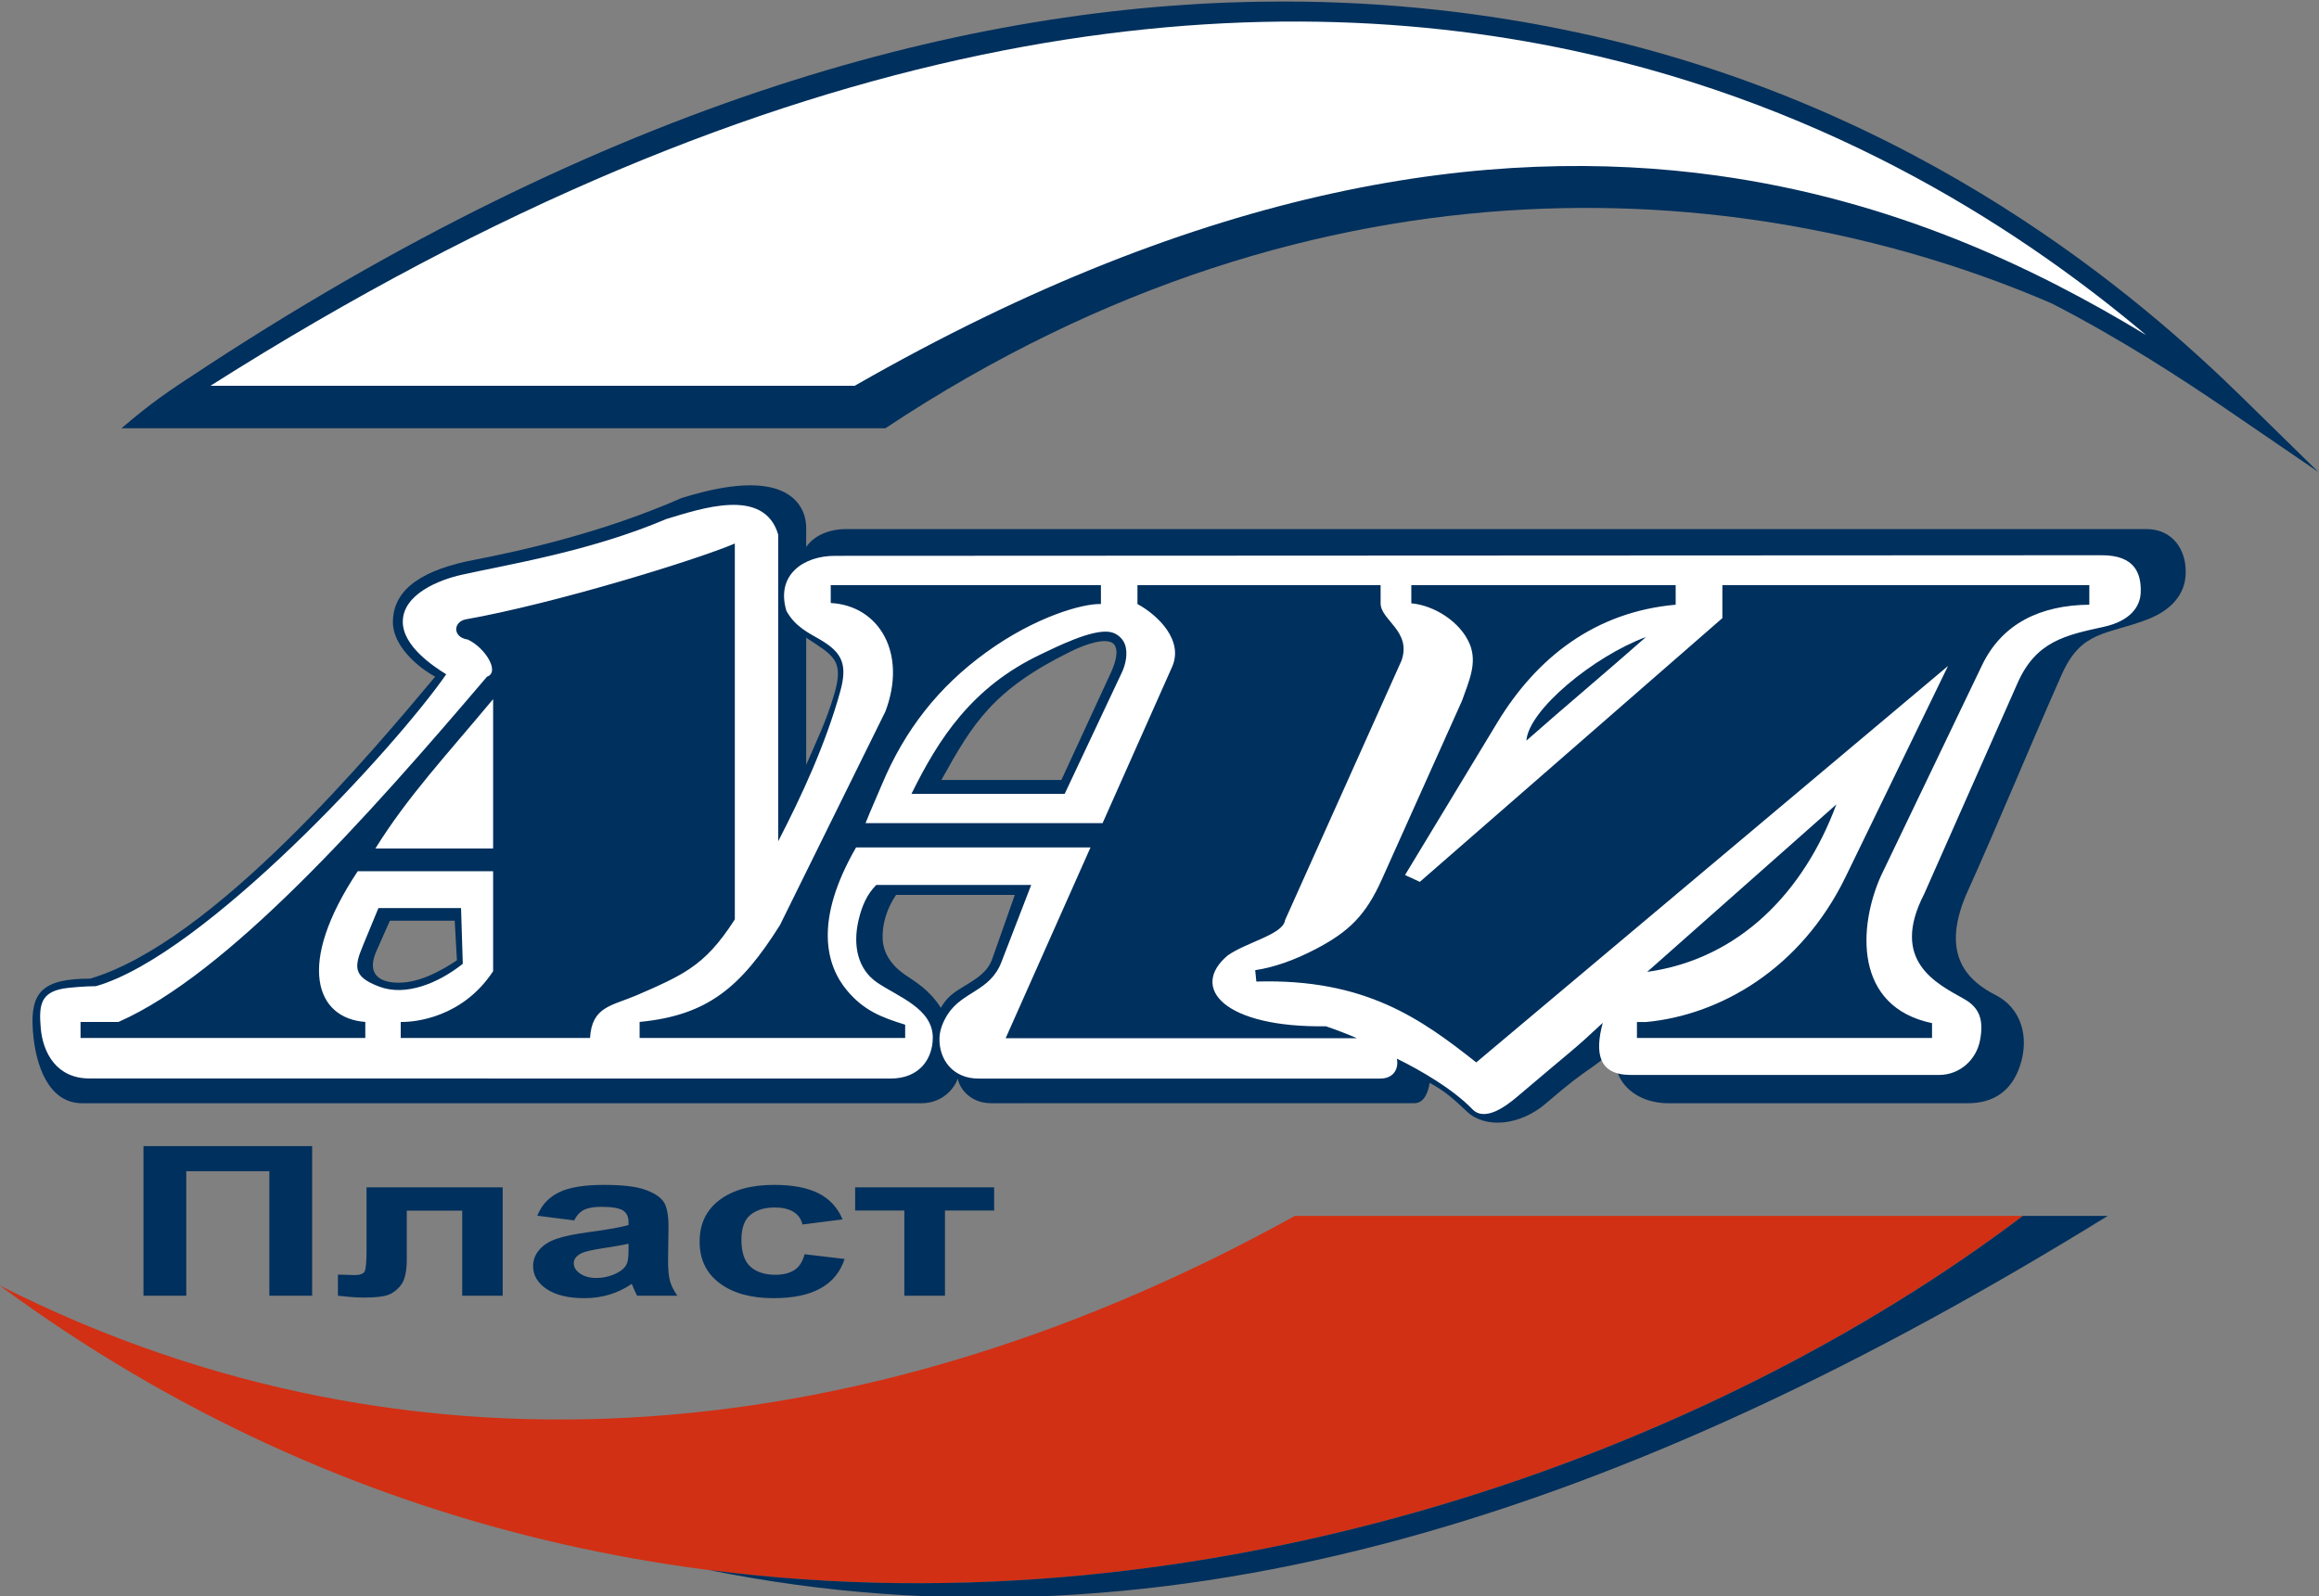 <?xml version="1.0" encoding="UTF-8"?>
<!DOCTYPE svg PUBLIC "-//W3C//DTD SVG 1.1//EN" "http://www.w3.org/Graphics/SVG/1.1/DTD/svg11.dtd">
<!-- Creator: CorelDRAW 2021 (64-Bit Not for commercial use) -->
<svg xmlns="http://www.w3.org/2000/svg" xml:space="preserve" width="17.432mm" height="12mm" version="1.1" style="shape-rendering:geometricPrecision; text-rendering:geometricPrecision; image-rendering:optimizeQuality; fill-rule:evenodd; clip-rule:evenodd"
viewBox="0 0 1743.2 1200"
 xmlns:xlink="http://www.w3.org/1999/xlink"
 xmlns:xodm="http://www.corel.com/coreldraw/odm/2003">
 <rect x="0" y="0" width="1743.2" height="1200" fill="#808080" stroke="none"/>
 <defs>
  <style type="text/css">
   <![CDATA[
    .fil0 {fill:#00305D}
    .fil2 {fill:#D13014}
    .fil1 {fill:white}
   ]]>
  </style>
 </defs>
 <g id="Layer_x0020_1">
  <g id="_1669099315136">
   <path class="fil0" d="M293.07 692.28l48.74 0 1.67 29.73c-11.76,7.96 -27.7,16.62 -43.08,16.86 -14.9,0.23 -24.51,-6.09 -18.07,-22.34l10.74 -24.25zm504.78 -105.81l-90.21 0c23.62,-42.63 38.69,-67.7 96.85,-96.46 11.45,-5.66 25.91,-10.51 31.86,-6.49 3.93,2.67 4.22,10.31 -1.17,21.99l-37.33 80.96zm-124.31 86.4l89.29 0 -16.85 47.82c-3.45,10.09 -11.88,15.15 -20.53,20.4 -7.66,4.63 -13.43,8.13 -18.2,16.67 -9.09,-14.11 -19.29,-19.5 -27.33,-25.14 -10.63,-7.44 -15.96,-16.67 -16.42,-26.43 -0.52,-11.03 2.94,-22.75 10.04,-33.32zm-67.53 -97.73l0 -95.66c20.34,13.43 28.6,16.69 21.21,42.09 -5.92,20.26 -12.91,34.3 -21.21,53.57zm-544.28 254.37l630.98 0c15.14,0 24.5,-10.45 27.22,-18.55 1.51,7.95 9.82,18.55 25.19,18.55l318.09 -0.03c7.99,0 10.6,-9.76 11.48,-15.29 12.16,6.62 18.48,12.61 28.22,21.79 13.31,12.47 39.28,10.82 59.32,-6.47 35.56,-30.63 31.05,-22.04 53.33,-42.56 -6.63,24.48 12.94,42.56 38.43,42.56l225.3 0c18.86,0 32.6,-8.81 39.06,-27.86 7.63,-22.68 0.37,-43.89 -18.02,-53.34 -20.09,-10.28 -41.92,-29.02 -22.62,-75.02 24.92,-55.29 47.46,-110.54 71.95,-165.81 14.91,-33.69 33.47,-29.87 64.33,-41.66 19.81,-7.56 27.89,-20.05 28.87,-32.54 1.57,-19.86 -10,-35.45 -29.06,-35.45l-977.95 0c-12.99,0 -24.33,5.15 -29.84,13.49l0 -14.1c0,-12.76 -6.54,-22.85 -18.58,-28.14 -21.86,-9.57 -55.88,-0.53 -74.98,5.34 -58.91,25.88 -119.49,39.48 -156.05,46.54 -36.1,6.93 -61.18,20.53 -61.05,47.07 0.1,18.14 19.57,34.22 31.78,40.75 -46.26,55.18 -166.39,199.42 -259.32,227.05 -35.69,0.04 -45.18,9.95 -43.13,38.81 1.91,27.05 12.11,54.87 37.05,54.87zm0 0z"/>
   <path class="fil1" d="M284.47 682.78l62.1 0 1.31 41.89c-18.84,14.98 -43.29,24.57 -62.79,17.18 -19.92,-7.53 -18.9,-14.84 -12.2,-31.05l11.58 -28.02zm515.84 -85.87l-115.17 0c20.35,-41.31 45.27,-80.19 96.95,-104.79 12.11,-5.76 38.99,-19.31 52.34,-16.93 5.11,0.9 9.4,4.72 11.05,8.98 2.63,6.75 0.63,15.51 -2.06,21.22l-43.11 91.52zm-733.04 213.96l602.11 0.09c22.09,0 31.68,-15.09 31.8,-30.54 0.18,-22.13 -26.21,-30.99 -41.8,-41.63 -14.64,-10.03 -18.39,-27.78 -14.06,-46.69 2.54,-11.09 6.56,-19.91 13.38,-26.71l116.45 0 -22.4 58.04c-8.47,21.99 -29.19,21.9 -40.37,39.24 -3.58,5.56 -6,11.9 -6.18,17.75 -0.49,16.17 10.08,30.77 29.73,30.54l301.63 0c10.23,0 14.01,-7.66 12.45,-14.99 17.84,8.75 42.05,22.8 56.77,38.03 9.48,9.84 25.72,-2.65 33.45,-9.19 43.26,-36.78 42.09,-34.68 64.55,-55.73 -6.13,23.04 -2.98,38.95 20.57,39.15 77.45,0 154.88,0 232.33,0 15.27,0 28.1,-11.2 30.82,-26.59 2.54,-14.26 0,-23.73 -12.09,-30.53 -20.83,-11.72 -55.9,-28.59 -30.06,-78.82 23.42,-52.9 46.85,-105.8 70.26,-158.72 13.94,-31.54 36.15,-35.98 64.83,-42.28 19.95,-4.38 27.25,-15.24 27.72,-25.38 0.69,-15 -4.67,-28.43 -29.1,-28.43l-952.53 0.45c-23.17,0 -44.56,14.05 -36.39,41.37 6.7,12.19 16.96,16.63 25.84,21.91 15.87,9.43 20.31,18.19 14.63,38.7 -11.12,40.16 -29.37,79.2 -46.63,112.6l0 -230.52c-10.62,-36.21 -58.32,-19.42 -84.03,-11.77 -57.22,24.3 -118.58,34.09 -153.91,41.95 -16.9,3.76 -44.26,14.57 -44.26,35.34 0,18.2 22.72,33.32 32.64,39.49 -38.21,55.15 -181.82,211.18 -263.3,234.49 -7.81,0 -20.42,1.09 -24.21,1.74 -17.6,3 -18.71,12.92 -17.29,29.66 1.61,19.09 12.21,38.07 36.65,37.98zm0 0z"/>
   <path class="fil0" d="M1060.89 439.92l198.72 0 0 14.75c-60.34,5.37 -104.35,39.43 -134.21,88.82l-69.23 114.44 11.13 5.13 227.41 -198.3 0 -24.84 275.84 0 0 14.75c-36.81,0.36 -65.61,14.2 -80.61,45.44l-76.13 158.68c-16.85,37.82 -20.54,98.12 38.51,110.51l0 11.12 -221.83 0 0 -11.97c2.29,0 4.56,0 6.85,0 55.24,-5.13 116.24,-39.6 150.06,-109.25l76.93 -158.45 -354.63 298.06c-40.83,-32.15 -82.96,-63.23 -165.31,-60.79 -0.28,-2.87 -0.56,-5.73 -0.85,-8.57 14.01,-2.05 29.25,-7.38 45.69,-15.96 25.23,-13.17 37.67,-25.87 49.5,-52.26l60.29 -134.4c5.03,-14.42 11.79,-28.36 5.69,-42.76 -6.98,-16.51 -26.48,-28.88 -43.82,-30.44l0 -13.71zm-233.32 14.24l0 -14.24 -203.1 0 0 13.47c36.62,1.99 57.58,38.02 41.09,81.54l-79.28 160.67c-29.34,46.56 -54.18,67.83 -105.48,72.78l0 12.04 199.62 0 0 -9.97c-18.14,-5.56 -31.14,-10.82 -43.54,-25.51 -16.09,-19.11 -25.16,-52.64 6.62,-107.75l176.23 0 -63.77 143.41 264 0c-7.55,-3.27 -15.33,-6.24 -23.27,-8.95 -76.41,1.1 -102.78,-28.89 -73.84,-53.25 14.23,-10.06 41.82,-15.81 43.14,-26.58l87.49 -195.04c7.9,-22.19 -15.67,-30.43 -15.67,-43.15l0 -13.71 -182.78 0 0 14.24c15.91,8.66 34.98,27.73 25.93,47.5l-52.14 117.25 -178.2 0c4.19,-10.46 8.62,-20.22 12.45,-29.37 17.09,-40.67 42.29,-73.07 78.46,-99.22 36.91,-26.69 72.4,-36.59 86.04,-36.16zm-456.89 183.79l0 -112.28c-35.73,42.88 -64.14,73.13 -88.49,112.28l88.49 0zm-20.94 -172.19c66.42,-11.72 173.26,-44.6 202.63,-57.09l0 282.62c-11.79,18.31 -21.61,28.86 -34.14,37.27 -10.39,6.94 -22.61,12.45 -39.37,19.65 -18.92,8.14 -33.96,8.45 -35.32,32.21l-142.32 0 0 -12.04c10.65,0.3 46.55,-3.26 69.46,-38.15l0 -75.15 -101.8 0c-46.84,70.5 -31.31,110.62 5.71,113.3l0 12.04 -214.05 0 0 -12.04 28.55 0c81.85,-36.04 186.13,-152.74 277,-259.59 9.96,-3.31 -1.28,-21.8 -14.47,-27.92 -11.4,-1.67 -11.09,-12.95 -1.88,-15.11zm0 0z"/>
   <path class="fil0" d="M91.31 321.99l574.25 0c329.96,-218.84 658.06,-188.4 876.86,-93.79 51.12,26.35 95.81,55.24 134.73,81.86l65.58 44.85 -56.74 -55.61c-74.77,-73.28 -241.22,-219.3 -500.48,-274.92 -67.37,-14.45 -141.33,-23.29 -221.62,-23.25 -221.97,0.11 -492.42,68.05 -806.27,272.75 -34.17,22.3 -42.59,28.06 -66.31,48.11z"/>
   <path class="fil1" d="M1613.36 252.01c-88.69,-74.83 -232.09,-171.32 -430.74,-213.93 -252.04,-54.06 -593.09,-21.41 -1024.45,252l484.28 0c264.46,-151.51 477.71,-181.79 648.49,-158.05 131.41,18.26 237.49,68.43 322.42,119.98z"/>
   <path class="fil2" d="M973.34 914.22l547.23 0c-345.33,261.47 -996.93,438.35 -1521.04,52.2 315.19,159.57 661.97,120.73 973.81,-52.2z"/>
   <path class="fil0" d="M1520.57 914.22l63.83 0c-358.86,221.73 -703.13,336.75 -1051.68,266.22 379.94,48.96 754.07,-89.21 987.85,-266.22z"/>
   <path class="fil0" d="M642.82 892.77l104.48 0 0 17.43 -36.97 0 0 64.04 -30.54 0 0 -64.04 -36.97 0 0 -17.43zm-9.46 24.09l-30.15 3.82c-0.99,-4.22 -3.3,-7.41 -6.9,-9.58 -3.59,-2.14 -8.25,-3.2 -13.94,-3.2 -7.66,0 -13.72,1.85 -18.25,5.54 -4.52,3.7 -6.79,9.92 -6.79,18.61 0,9.68 2.31,16.5 6.91,20.5 4.59,3.98 10.77,5.95 18.53,5.95 5.8,0 10.54,-1.13 14.25,-3.47 3.7,-2.33 6.3,-6.34 7.82,-11.98l30.02 3.56c-3.1,9.72 -9.11,17.1 -17.96,22.02 -8.83,5.01 -20.67,7.46 -35.54,7.46 -16.89,0 -30.36,-3.73 -40.4,-11.27 -10.06,-7.49 -15.06,-17.94 -15.06,-31.23 0,-13.46 5.06,-23.92 15.11,-31.41 10.08,-7.54 23.7,-11.27 40.9,-11.27 14.06,0 25.23,2.17 33.55,6.42 8.29,4.28 14.25,10.8 17.9,19.53zm-160.88 18.26c-3.9,0.93 -10.09,2.01 -18.59,3.3 -8.46,1.29 -13.99,2.56 -16.64,3.74 -3.95,2.05 -5.96,4.54 -5.96,7.6 0,3.06 1.6,5.62 4.79,7.85 3.18,2.19 7.23,3.28 12.17,3.28 5.53,0 10.78,-1.27 15.78,-3.83 3.7,-1.93 6.13,-4.31 7.27,-7.15 0.81,-1.83 1.18,-5.33 1.18,-10.48l0 -4.31zm-40.87 -17.51l-27.71 -3.52c3.1,-7.88 8.45,-13.69 16.07,-17.48 7.63,-3.8 18.92,-5.7 33.92,-5.7 13.65,0 23.79,1.15 30.46,3.43 6.65,2.29 11.37,5.16 14.08,8.69 2.71,3.49 4.09,9.91 4.09,19.28l-0.34 25.18c0,7.13 0.48,12.43 1.49,15.83 0.96,3.39 2.82,7.06 5.49,10.92l-30.26 0c-0.78,-1.42 -1.77,-3.55 -2.92,-6.36 -0.48,-1.28 -0.86,-2.12 -1.09,-2.55 -5.22,3.61 -10.8,6.27 -16.74,8.08 -5.93,1.76 -12.29,2.68 -19.03,2.68 -11.89,0 -21.26,-2.28 -28.11,-6.8 -6.85,-4.57 -10.27,-10.32 -10.27,-17.31 0,-4.57 1.55,-8.69 4.68,-12.28 3.1,-3.62 7.49,-6.38 13.09,-8.29 5.61,-1.91 13.75,-3.58 24.31,-5.02 14.27,-1.89 24.17,-3.68 29.66,-5.3l0 -2.16c0,-4.14 -1.44,-7.09 -4.34,-8.87 -2.88,-1.75 -8.36,-2.65 -16.41,-2.65 -5.43,0 -9.69,0.78 -12.73,2.29 -3.03,1.49 -5.49,4.13 -7.39,7.91zm-156.08 -24.84l102.35 0 0 81.47 -30.44 0 0 -63.98 -41.66 0 0 36.58c0,9.34 -1.52,15.87 -4.56,19.62 -3.04,3.75 -6.42,6.22 -10.13,7.39 -3.68,1.19 -9.62,1.79 -17.82,1.79 -4.87,0 -11.28,-0.48 -19.26,-1.4l0 -15.86c0.67,0 2.37,0.02 5.12,0.12 3.2,0.16 5.65,0.23 7.38,0.23 4.14,0 6.68,-0.92 7.62,-2.84 0.96,-1.91 1.4,-7.28 1.4,-16.03l0 -47.09zm-167.68 -31.01l126.78 0 0 112.48 -32.17 0 0 -93.6 -62.44 0 0 93.6 -32.17 0 0 -112.48zm0 0z"/>
   <path class="fil0" d="M1237.34 478.92c-29.42,25.98 -60.53,51.97 -89.94,77.95 1.6,-22.96 50.43,-63.28 89.94,-77.95z"/>
   <path class="fil0" d="M1238.19 730.75c47.41,-41.97 94.79,-83.95 142.2,-125.92 -24.45,65.96 -72.94,116.22 -142.2,125.92z"/>
  </g>
 </g>
</svg>
